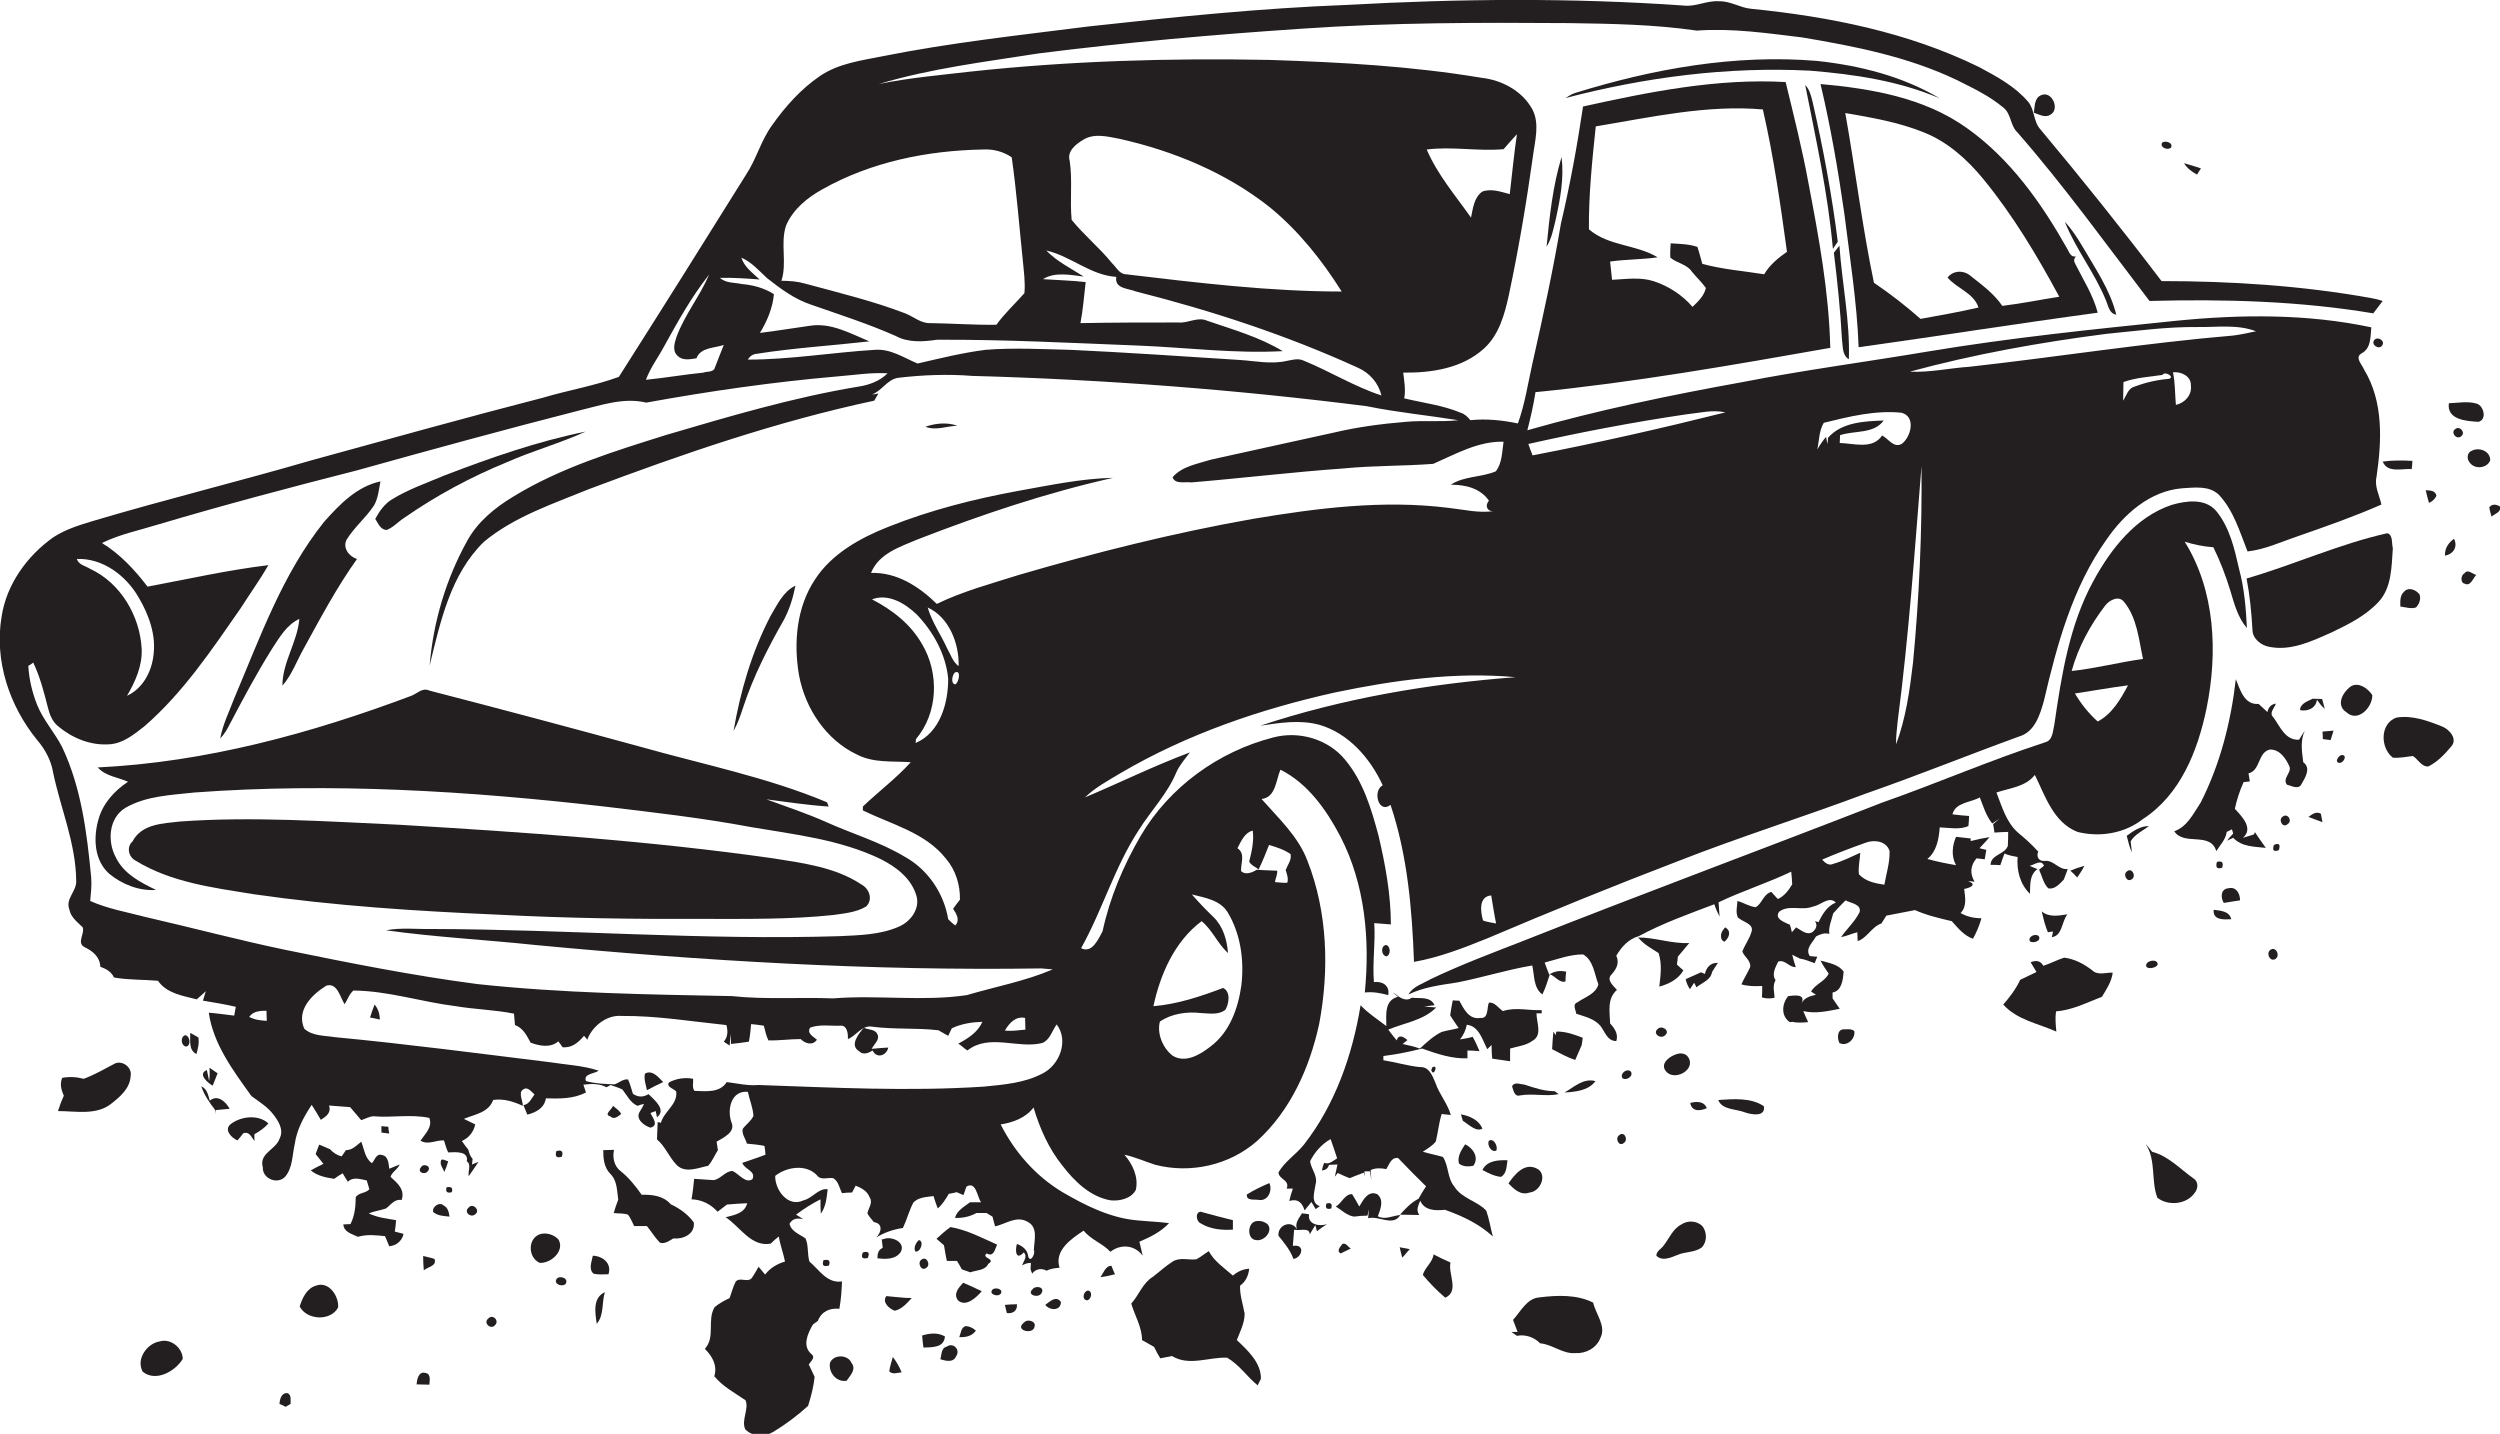 <?xml version="1.0" encoding="utf-8"?>
<!-- Generator: Adobe Illustrator 19.2.0, SVG Export Plug-In . SVG Version: 6.00 Build 0)  -->
<svg version="1.1" id="Layer_1" xmlns="http://www.w3.org/2000/svg" xmlns:xlink="http://www.w3.org/1999/xlink" x="0px" y="0px"
	 viewBox="0 0 767.5 440.2" enable-background="new 0 0 767.5 440.2" xml:space="preserve">
<g>
	<path fill="#231F20" d="M350.8,385.5c-0.3-1.4-0.7-2.9-1-4.3c3.3-1.4,6.6-3,9.1-5.7c-3.1-0.4-6.2-0.5-9.2-0.8
		c-8.5-0.6-16.3-4.5-23.5-8.7c-8.2-4.9-14.7-12.3-19-20.8c3.8-0.6,7.7-2,10.1-5.2c1.9,6.4,4.7,12.7,8.9,17.9
		c3.7,4.8,8.5,9.5,14.7,10.6c2.8,0.3,6.4-0.5,7.8-3.2c0.9-4-1-7.9-3.5-10.8c3.3,0.7,6.3,2.1,9.5,3.1c10.8,2.8,22.8,0.1,31.2-7.3
		c10.3-9.3,16.2-22.6,19.1-36c3.1-16.5,2.6-34.2-3.6-50c-2.8-7.5-8.9-13.1-14.1-19c4.4-0.5,4.4-5.8,5.8-9
		c8.4,4.2,14.1,12.3,18.4,20.5c7.6,14.7,9.1,31.7,7.5,47.9c2.5-0.3,4.9,0.2,7.2,0.8c0.5-3-1.8-4.3-4.4-4c-0.5-6,0.5-12,0.1-18.1
		c1.7,0.1,3.4,0.3,5.1,0.4c0-9.2-1.7-18.4-3.8-27.3c-2.2-8.2-4.7-16.6-10.2-23.2c-5.2-6.4-14.2-9-22.1-6.9
		c-16.8,4.3-31.9,15.2-40.7,30.2c-5.3,9.1-9.5,19-11.7,29.3c-1.3,2.4-3.2,6.9-6.6,5.2c6.6-11.8,10.3-25,17.8-36.4
		c3.7-5.9,8.7-11,11.4-17.5c1-2.3,2.7-4.2,4.2-6.2c-11,4.1-21.5,9.3-32.2,13.8c3.2-3.1,7.2-5.2,11-7.5
		c20.3-11.9,42.8-19.6,65.7-24.7c18.2-3.8,36.9-6.4,55.5-4.7c-26.6,2-53.1,6.5-78.4,14.9c6-0.9,12.1-1.9,18.1-0.3
		c9,2.6,15.7,10.3,19.5,18.6c-3.2,1.6-1.3,8.9,2.4,6c5.2,15.5,6.6,31.9,7.2,48.2c7.9-1.4,15.3-4.3,22.7-7.3
		c19.3-8.2,38.7-16.1,58.3-23.6c19.1-7.5,38.6-13.6,57.8-20.8c15.8-5.5,31.3-11.8,47-17.5c4.8-1.4,6.4-6.7,7.6-11
		c4-17.2,8.8-34.8,19.1-49.3c5.4-7.9,13.4-15.1,23.4-15.9c3.7-0.2,8.2-0.9,11.2,2c4.5,4.8,6.4,11.3,8.8,17.4
		c5.4-0.6,10.4-3,15.5-4.7c8.6-3,17.2-6,25.6-9.7c-0.6-2.8-2.2-5.6-1.5-8.5c1.6-11,2.2-23-3.8-32.9c-0.6-1.5-3-3.8-0.8-5
		c3-1.6,2.7-5.1,3-8c-19.7-4.2-40.1-4-60.1-2c-25.4,2.6-50.7,5.2-75.9,9.4c-19,3.2-38.1,5.7-57,9.4c-22.2,4-44.4,8.6-66.1,14.8
		c1-3.9,1.9-7.8,2.5-11.7c30.4-3,60.4-8.3,90.5-13.6c-0.4-17.1-3.5-33.9-6.7-50.6c-1.9-10.4-4.5-20.7-7-31c-21-1.2-41.8,3-62.2,7.5
		c-1.8,12.1-4,24.1-6.8,36c-2.4,14.3-5.5,28.5-8.7,42.7c-1.4,6.2-2.3,12.5-4.5,18.6c-4.8-1-9.7-1.5-14.6-1c-0.8-1-1.7-1.9-3-2.3
		c-5.5-2.3-11.5-3-17.3-4.4c0.5-2.6,0-5.3-0.3-7.9c8.7,0.1,18.1-1.3,24.8-7.4c4.6-4.2,6.3-10.4,7.6-16.3c3-14.1,5.4-28.3,7.4-42.6
		c0.6-4.8,2.2-10.1-0.2-14.6c-3.1-5.6-9.3-8.9-15.5-9.6c-21.5-3.6-43.4-4.8-65.2-5.5c-30.7-0.6-61.4,0.3-91.9,3.6
		c-9.4,1.1-18.8,1.9-28,3.8c16-4.8,32.6-6.8,49.1-9.4c26.9-3.4,53.9-5.8,81-7.6c27.3-1.9,54.6-1.9,81.9-1.7
		c13,0.2,26.1,0.4,39.1,2.3c10.8-0.8,21.7,0.8,32.4,2.1c16.1,2.7,32.4,5.9,47.3,13c5,2.5,10.1,4.9,14.4,8.5c2.5,1.9,2.1,5.6,4.4,7.7
		c14.4,16.5,27.2,34.3,40.5,51.7c23-0.6,46,0,68.7,3.8c1-1.3,1.9-2.5,2.9-3.8c-1.2-0.4-2.4-0.7-3.6-0.9c-21.2-3.8-42.8-5.2-64.3-5.2
		c-12-15.8-24.4-31.3-37.2-46.6c-2.2-2.4-1.7-6.1-3.8-8.5c-4-4.7-9.6-7.7-15-10.6c-21.8-10.7-46-15.5-70-17.9
		c-3.4-0.3-6.3-2.4-9.8-2.3c-3.8-0.3-7.3,1.8-11,1.3c-34.3-2.4-68.7-2.1-103-0.2c-26.6,1-53,3.7-79.4,6.6c-21.3,2.7-42.6,5-63.6,9.2
		c-6.5,1.3-13.4,2.2-19,6c-5.9,4-10.7,9.4-14.8,15.2c-3.4,4.7-4.8,10.4-8,15.2c-12.9,20.7-25.9,41.4-39,62
		c-7.6,2.8-15.6,4.1-23.3,6.4c-23.7,6.1-47.3,12.7-71,19.2c-22.3,6.5-44.8,12-67,18.6c-4.3,1.3-8.6,2.6-12.4,5.1
		c-8,5.7-14.3,14.4-15.8,24.3c-2.3,13.5,2.4,27.5,11,38c2.4,2.8,4.2,6.2,4.8,9.8c2.3,11.1,7,21.8,7.1,33.3c0.2,3.2-3.4,5.5-2.1,8.8
		c0.4,2.4,2.5,3.9,4.1,5.5c0.7,2-2,4.8,0.6,6.1c2.5,1.2,4.7,3,4.8,6c1.7,0.6,3.4,1.5,4.2,3.3c4.5,0.8,9,0.6,13.5,1
		c2.7,3.9,7.6,4.6,11.9,5.7c1-0.8,1.9-1.7,2.8-2.5c-0.3,0.9-0.6,1.9-0.9,2.9c3.4,0.6,6.8,1.1,10.1,1.9c-0.1,0.7-0.4,2-0.5,2.7
		c-2.6-0.3-5.2-0.7-7.8-0.9c1.4,9.7,7.5,17.8,13.1,25.6c2.3,1.7,4.8,3.2,6.6,5.5c1.6,2,3.4,4.8,2.1,7.4c-1.1,3.6-6.5,4.6-5.2,9
		c-0.2,3.5,4.6,5.4,6.9,2.8c2.3-2.8,2.1-6.6,2.9-10c0.6-4.4,2.8-8.4,5.2-12c1,1.5,1.9,3.1,2.8,4.6c1.6-1,3.3-2.2,2.5-4.4
		c2.2,0.2,4.3,0.3,6.5,0.5c1.1,1.3,2.2,2.6,3.4,4c1.2-0.4,2.4-1.1,3.7-1.2c5.7,0.5,11.5-0.7,17.2,0.5c1.1,2.8-1.3,4.9-2.7,7
		c2.3,1.4,4.7-0.2,7.2-0.1c0.4,1.2,0.7,2.5,1.3,3.7c2-0.1,6.4-0.5,5.7,2.7c1.5,1,0.3,3.1,0.6,4.6c1-1.4,2-2.9,3-4.4l-2,0.8l0.2-1.7
		c-0.7-0.8-1.1-1.8-1.3-2.8c-0.7-0.9-1.4-1.8-2-2.7c2.2-1,3.6-2.8,4.1-5.1c-0.9-0.4-2.6-1.3-3.5-1.7c3.4-1.4,7.6-1.9,9-5.8
		c3.2-0.5,6.3,0.5,9.1,1.8c0.1-1.4-1.5-4.1,0.1-5c1.4-1.1,2.6,0.8,3.5,1.5c-0.9,1.2-1.6,3-3.4,3.3c0.3,0.7,0.9,2.2,1.2,2.9
		c2.7-0.7,5.2-2,5.7-5c4.2,0.1,8.4,0.2,12.3-1.8c-0.2-0.6-0.6-1.8-0.8-2.4c2.4-0.3,4.9-0.4,7.1,0.8c0.3-0.2,0.9-0.5,1.3-0.7
		c1.2,0.5,2.5,0.8,3.6,1.4c1.4,1.8,2.4,4,4.6,5c0.5-0.2,1.5-0.5,2-0.6c-0.3,0.8-0.8,1.6-1.3,2.4c-1.4,2.2,1.3,4.3,3.3,4.9
		c2.7-0.7,0.6-3.1,0-4.5l1.6-0.6l0.4,1.9c3-2.3-0.8-5.3-2.6-7.1c-1.6,1-3.2,1-4.8-0.1c-0.5-1.5-0.8-3-1.5-4.4
		c-1.5-0.2-2.7,1-4.1,1.5c-2.9-0.1-5.9-0.2-8.8-1c-0.9-2.3,2.6-2.2,3.9-3.2c-4.8-1.6-10-1.8-15-2.6c-22-2.7-44-5.6-66.1-7.7
		c-3.1-0.5-6.8-0.3-9.3-2.6c-2.5-5.7,2.4-10.5,6.8-13.2c3.4-1,4.2,3.6,5.6,5.7c0.9-1.4,1.4-3.1,2.7-4.2c10.7,0.1,20.9,3.5,31.4,4.8
		c5.9,1,12,1.1,17.9,2.3c0.1,1.2,0.2,2.3,0.3,3.5c2.5,0.9,3.6,3.2,4.8,5.4c2.7,1,6.1,1.7,8.5-0.4c0.3,0.4,1,1.3,1.3,1.8
		c2.9,0.3,4.9-1.5,6.6-3.5c0.3,0.3,0.8,0.9,1,1.2c1.4-4,5.9-7.7,10.5-7.3c10.8-0.1,21.5,1.7,32.2,2.8c0.5,1.8,0.5,3.6-0.8,5.1
		c0.5,0.3,1.4,0.9,1.8,1.2c0.1-1.2,0.2-2.4,0.4-3.6c0,0.8,0,2.3,0,3.1c1.8-0.2,3.7-0.4,5.5-0.7c0.4-1.8,0.5-3.6,0.7-5.4
		c1.3,0.1,2.6,0.3,3.9,0.5c0.4,1.5,0.7,3.1,1.4,4.5c3.3,0.1,6.6-0.4,9.9-0.4c1.4,1.4,3.7,2.1,5,0.2c-1-0.9-3.2-1.9-2.1-3.7
		c2.9-1.1,6.1-0.5,9.2-0.6c2.2-0.3,2.5,2.5,2.4,4.1c2.6-1,4.3-4.4,7.5-3.8c6.8,0.9,13.6,0.3,20.3,1.1c1,0.6,2,1.1,3,1.7
		c0.3-0.6,0.8-1.7,1.1-2.3c2.9-1.4,6.2-1.9,9.4-2c-1.4,3.2-4.4,5.1-7.4,6.7c1,0.6,1.8,1.5,2.8,2.1c6.7-5.3,15.5-0.4,23-2.3
		c2.4-1,3-3.8,4.4-5.7c3.8,5,0.9,12.5-4.4,15.1c-5.5,2.9-11.9,3.4-18,4c-23,1.5-46.1,0.3-69.1-0.5c-3.3,0.3-6.5-0.5-9.8-0.9
		c-2.1,3.4-6.5,2.8-9.9,2.7c-0.8-1.1-0.3-2.5-0.4-3.7c-2.5-0.5-5.2-0.1-7.4,1.1c-1,1.4,1.5,1.9,2.2,2.8c0.5,4-3.7,6-4.7,9.6
		c-0.3-0.1-0.8-0.2-1-0.2c-0.1,1.8-0.1,3.5-0.2,5.3c2.6,2.2,3.7,5.5,6.1,7.9c2.6,2.6,6.6,0.8,9.6,0.2c1.3-1.4,2-3.3,3-4.8
		c-0.1-0.7-0.3-2-0.4-2.6c2.2-1.3,6-3,4.5-6.1c-1.3-3.9,0-9.7,5.1-9.2c0.5,2.5,1.6,4.9,1.7,7.4c-0.7,1.6-2.3,2.6-3.3,4
		c-0.3,1.6,0.9,3,1.3,4.5c1.8,0.2,3.6,0.3,5.4,0.7c0.1,0.7,0.3,2,0.3,2.7c-2.3,0.9-4.8,1.7-7.1,2.5c0.6,2,4.3,2.5,3.1,5
		c-2.1,1.5-4.2-1.7-6.1-2.5c-2.3,0-3.7,2.6-5.9,2.8c-2-0.1-3.9-0.3-5.9-0.4c-0.2,2.1-0.4,4.2-0.8,6.3c3.2,0.1,5.9,1.5,8,3.8
		c1-0.7,1.9-1.5,2.9-2.2c2-0.2,4.1-0.3,6.2-0.4c-0.8,3.1-3.9,3.6-6.6,4.3c4.4,2.9,7.8,9.2,13.8,8.1c0.8-0.8,1.6-1.5,2.5-2.2
		c0.4,2.6,1.4,5.1,1.9,7.7c-2.4,0.7-4.6,2-6.1,4c-0.5-0.6-1.5-1.8-2-2.4c-0.7,1.2-1.4,2.5-2.2,3.6c-1.4,1.3-3.8-0.6-4.9,1.1
		c-0.8,1.6-1.2,3.3-1.8,4.9c-1.6,0.8-3.2,1.6-4.6,2.8c-2.4,3.9,0.3,9.2-3,12.8c2.3,2.3,3.9,5.1,2.9,8.4c2.6,3.2,6.3,5.1,9.6,7.4
		c1.1,2.8-1.4,6.1-0.1,8.9c2.2,2.3,5.9,2.4,8.6,0.8c3.8-2.3,7.4-5,10.7-8c0.9-2.9,1.7-5.9,2-8.9c-0.6-1.3-1.2-2.6-1.8-3.8
		c0.6-1,2.2-2.1,0.8-3.2c-2.9-2.5-1.1-6.4,0.5-9.1c0.4-0.3,1.1-0.8,1.5-1.1c1.1-2.9,3.7-4,6.6-3.7c0.5-2.8,0.7-5.6,0.8-8.4
		c-4.6,0.7-7-3.6-10-6.1c-0.7-2.3-0.2-4.9-1.2-7.1c-1.8-1.3-4.4-2.1-4.9-4.5c0.9-1.7,2.5-1.8,4.2-1.4c-0.5-0.3-1.6-1.1-2.2-1.4
		c2.4-1.8,4.9-3.4,7.5-4.7c0,1.1,0,3.3,0.1,4.4c1.6-2.2,1.8-4.9,2.1-7.5c-2.8-0.4-4.7,2.8-7.4,3.4c-4.7,2.3-8.8-3.1-8.7-7.5
		c3.5-2.8,9.5-3.7,12.8-0.2c1.2,1.7,3.3,0.6,5,0.9c1.6,0.9,1.9,3,2.7,4.6c1-0.1,2-0.2,3.1-0.2c0.3-0.5,0.8-1.6,1.1-2.1
		c1.8,0.7,3.6,1.7,4.3,3.6c1.1,1.6-0.4,3.3-0.7,4.9c0.5,1,1.3,1.8,2,2.7c2.9,0.4,2.3,3.2,0.7,4.7c2.5-1.5,5.3-2.5,8.2-2.9
		c1.2-2.5,1.9-5.3,3.2-7.8c1.6-1.7,4.1-1.7,6.2-2c0.4,1.3,0.8,2.5,1.3,3.8c1.4-1.2,2.4-2.8,3.4-4.5c0.6-0.1,1.8-0.3,2.4-0.5
		c0.5,0.2,1.6,0.7,2.1,0.9c0.2-0.6,0.7-1.9,0.9-2.6c3-1.8,3.3,3.2,4.5,4.8c-0.8,0-2.5,0-3.4,0c-1.8,1.4-4,2.5-4.6,4.8
		c2.3,0.1,4.6-0.4,6.6-1.5c0.8,0,2.3,0,3.1,0c0.4,0.3,1.3,0.8,1.8,1.1c0.2,0.8,0.6,2.3,0.8,3c3.3-0.7,6.5-3.4,10-1.4
		c3.3,1.7,2,5.8,1.9,8.7c0.6,0.8-1,4.1-1.7,2c-0.2-2-1.7-3.3-3.5-3.9c-0.6,2.1-0.3,5.2,2.1,2.6c1.3,1.2-0.1,2.7-0.5,4
		c0.8-0.5,1.7-0.8,2.7-0.8c0,0.5-0.1,1.4-0.1,1.9c0.1,0.5,0.3,0.9,0.5,1.4c1-1.4,2.8-1.8,4.4-0.9c1.2-0.6,2.6-0.8,4-0.9
		c-1.7-5.3,3.6-8.9,7.4-11.4c2.2,2.8,5.8,3.9,8.2,6.5C344.1,381.8,348.4,382.2,350.8,385.5z M384.6,255c0.4,3.2-0.3,6.4-1.1,9.5
		c0.6,1.2,1.9,1.6,2.9,2.4c1.2-2.4,2.2-5,3.2-7.5c2.3,0.7,4.6,1.4,6.6,2.8c0.4,1.8-0.9,3.3-1.5,4.9c0.4,1.3,0.9,2.6,0.5,3.9
		c-1.3,0.1-2.5-0.1-3.8-0.2c0.2-1.2,0.8-2.3,0.7-3.5c-2.1-0.1-4.1-0.1-6.2-0.3c-1.4,0.8-3.5,1.8-4.9,0.4c-0.1-2.5,1.4-5.3-1.1-7
		C381,258.3,382.1,255.6,384.6,255z M368.9,282.8c3.3,2.7,4.9,6.9,8.1,9.8c-0.3-4-1.5-8.2-4.5-11.1c-2.3-2.2-4.5-4.5-6.6-6.9
		c4,1,8.7,1.7,11,5.5c4,6.6,5.1,14.8,4.2,22.4c-1,7.1-3.6,14.4-9.5,18.8c-3.2,2.5-7.7,5.2-11.6,2.8c-3-2.3-4.9-6.8-3.9-10.5
		c3.6-2.4,8.2-3.1,12.5-2.6c2.5,0.1,5.5,0.7,7.6-1c1.1-1.9,1.7-5.5-0.7-6.7c-6.9,2.6-14,5-21.4,5.6
		C356.2,299.1,360.6,289,368.9,282.8z M455.3,282.6c-0.8-2.7-1.4-7.4,2.5-7.7c0.5,2.9,0.9,5.7,1.5,8.6
		C457.9,283.2,456.6,283.1,455.3,282.6z M587.3,203.4c-1,8.5-2.2,17.1-5.2,25.1c-0.1-2.4,0.3-4.8,0.5-7.2c3.4-26,5.2-52.1,7.3-78.2
		C590.1,163.3,589.2,183.4,587.3,203.4z M665.9,116.3c-3.6,0.3-7.2,1.1-10.6,2.4c-2,0.5-2.5,2.8-3.5,4.3c0-1.9,0.1-3.8,0.1-5.7
		c3.8-1.4,8-1.6,12-2.2C664.5,113.8,667.8,115.7,665.9,116.3z M668,124.3c-0.3-3.3-0.2-6.7-0.9-10c2.5-0.3,5.6,1.2,5.5,4
		C673,121.2,670.8,123.7,668,124.3z M646.6,102.5c9.3-0.9,18.6-2.2,28-2.1c6,0.1,12.2-0.9,18,1.3c-2.3,0.5-4.6,1-6.9,1.3
		c-27.2,2.3-54.1,6.6-81.1,9.6c-6.1,0.4-12.1,1.8-18.3,1.5C606.2,108.7,626.4,105.1,646.6,102.5z M559.9,129.8
		c7.7-1.9,15.8-3.9,23.8-3.1c4.6,1.1,3,7.5,0.1,9.6c-2.5,1.3-4-1.6-6-2.6c-2.9,4.4-8.7,2.4-13,2.3c0-0.6,0.1-1.8,0.1-2.4
		c4.5-1.5,10.3-0.3,13.4-4.5c-5.9,0.2-12.9,0.5-17.1,5.3c0,0.5-0.1,1.4-0.2,1.9c-0.1-0.5-0.3-1.6-0.4-2.2c-1,1.2-1.9,2.5-2.7,3.9
		C558.5,135.4,558.4,132.3,559.9,129.8z M517.7,127.2c4-0.4,8-1.5,12-0.6c-19.6,4.9-39.4,9.4-59.2,13.2c-0.5-1.2-0.9-2.4-1.3-3.5
		C485.2,132.7,501.4,129.6,517.7,127.2z M489.9,38.8c16.9-2.8,34.1-6.7,51.3-5.2c3.3,14.4,5.4,29.1,7.4,43.7c-2.7,1.9-5.3,4-7,6.9
		c-6.3-1-12.8-1.5-19-3.2c-0.5-1.7-0.9-3.5-1.5-5.2c-2.6-0.9-5.4-0.9-8.2-1.1c-0.1,1.4-0.2,2.9-0.1,4.4c2,1.7,5.1,2,6.6,4.3
		c1.4,1.7,3,3.2,4.3,5c-0.5,2.4-2.4,4.2-4.1,5.8c-3.2-3.7-7.4-6.4-12-7.9c-4.1-1.3-8.5-0.6-12.7-0.4c-0.2-1.9-0.4-3.7-0.6-5.6
		c4.8-0.7,9.7-0.6,14.6-1.3c-6.6-4-15.1-3.4-21.1-8.6C487.7,59.8,488.8,49.3,489.9,38.8z M461.6,45.8c1.3-1.5,2.7-3.1,4.1-4.6
		c-0.9,6.1-1.5,12.3-2.2,18.4c-2.7-0.7-5.6-1.8-8.4-0.8c-2.6,1.8-2.9,5.2-3.5,8c-4.8-6.8-10.3-13.2-13.6-20.9
		C445.8,44.9,453.7,46.5,461.6,45.8z M332.4,43c3.4-2.2,7.5-1.1,11.2-0.4c16.6,3.7,32.8,10.4,46.2,21c8.8,7.2,16,16.2,22.1,25.9
		c-22.2,0-44.3-2.7-66.3-5.3c-2-0.1-2.9-2.2-4.2-3.4c-3.8-4.7-8.6-8.6-12.4-13.3c-0.6-6,0.3-12.1-0.6-18.1
		C327.5,46.4,330.3,44.3,332.4,43z M241.3,69.3c2.1-5,6.5-8.6,11.2-11.2c14.9-8.4,32.2-11.9,49.2-12.2c3.1-0.2,6.3,0.6,8.9,2.4
		c1.5,10.5,2.3,21.1,3.4,31.6c0.3,3.3,0.8,6.7,0.5,10.1c-2.9,3.3-6.1,6.2-8.6,9.7c-6.7,0.1-13.4-0.4-20.1-0.5c-3,0.2-5.3-2-7.9-3
		c-9.9-3.8-20.3-6.3-30.6-9.1c-2.4-0.7-4.9-0.9-7.4-0.9C241.7,80.6,239.5,74.8,241.3,69.3z M233.2,85.8c-2.1-2-4.7-3.8-5.6-6.7
		c3.2,1.4,5.4,4,7.9,6.3c4.2,3.3,8.5,6.5,13.7,8.2c8.6,3,17.3,5.8,25.7,9.5c4,2.2,8.5,1.8,12.8,1.2c20.7-0.1,41.3,1,62,1.8
		c14.7,0.6,29.4,2.5,44.1,1.7c-7.1-4.3-15.2-6.6-23.1-9.3c-3-1.4-5.9,0.8-9,0.5c-10,0-20,0-30,0.2c0.8-4.2,1.1-8.4,1.6-12.6
		c-4.3-0.5-8.7-0.6-13.1-0.9c3.6-2.3,8.4-1.3,12.5-0.8c-3.9-2.5-8.2-4.6-11.5-8c7.5,1.7,13.6,7.6,21.5,8.1c-0.6,3.7,3.7,3.5,6.1,4.5
		c23.3,5.9,46.2,13.4,68.1,23.4c3.6,1.6,6.3,4.7,7.2,8.5c-8.3-2.7-15.8-7.4-23.9-10.7c-1.7-0.8-3.5-0.2-5.2,0.1
		c-4.8,1.1-9.7,0-14.5-0.3c-17.3-1.1-34.6-2.3-51.8-3.1c-8.7-0.2-17.5-0.7-26.2,0c-7,0.9-13.9,2.6-20.8,4.2
		c-4.3-1.8-8.3-4.6-13.2-4.2c-13,0.8-25.9,3-38.9,3c0.6-1.1,1.6-1.7,2.8-1.8c11.4-1.8,23-2.5,34.5-3.8c-5.8-2.4-11.7-5.8-18.2-4.8
		c-5.1,0.7-10.3,1.6-15.4,2.2c2.2-3.6,3.9-7.6,4.3-11.9c-3-1.9-6.4-2.8-9.8-3.1c-2.3-0.5-4.9-0.2-6.8-1.9
		C225.1,85.2,229.1,85.5,233.2,85.8z M203.9,106.3c4.2-7.6,8.4-15.2,13.8-22c-2.8,6.6-7.5,12.3-10,19.1c-0.6,1.8-1.4,4.3,0.3,5.8
		c1.5,1.6,3.8,1.1,5.8,0.8c1.3-3.4,5.5-3.1,8.4-4.1c-1,2.4-1.9,4.9-2.9,7.4c-0.8,1-2.3,0.7-3.4,1.1c-5.9,0.6-11.7,1.6-17.6,2.2
		C199.7,112.8,202.1,109.7,203.9,106.3z M42.5,183.3c3.2,5.4,5.5,11.7,4.6,18c-0.6,5-3.3,10.1-8.1,12.3c2.5-4.3,4.7-9.1,4.5-14.3
		c-0.5-10.2-6.5-20.4-15.9-24.7c-1.4-0.9-3.5-1.2-4-3C31.5,171.3,38.6,176.6,42.5,183.3z M76.5,312.2c1.2-1.8,3.4-1.9,5.3-1.9
		c0,1,0.1,2.1,0.1,3.1C80.1,313.3,78.2,313.1,76.5,312.2z M308.5,316.4c1.3-2.3,3.3-4.5,6.2-3.9c0,1.2,0.1,2.4,0.1,3.6
		C312.7,316.3,310.6,316.6,308.5,316.4z M312.8,176.5c-8.5,2.7-17.2,5-25.2,8.9c-5.4-5.3-12.3-9.8-20.2-9.5c2.4-6,8.9-8,14.3-10.3
		c19.6-7.6,39.5-14.3,60-18.9c-9.8,0.2-19.5,2.3-29.1,4c-13.6,2.5-27,5.9-39.8,11c-8.6,3.4-17.4,8.2-22.6,16.2
		c-5.7,8.6-6.6,19.5-4.9,29.4c1.9,10.2,8.3,19.9,17.9,24.4c5.1,2.6,10.9,1.9,16.4,2.3c-4.5,5-9.9,9-14.7,13.6c0,0.3,0,0.9,0,1.2
		c8.8,4.3,19.2,6.8,25.5,14.8c3,3.5,4.4,8.1,4.3,12.6c-0.7,0.9-1.4,1.8-2.1,2.8c1,1.5,2.2,3.4,0.7,5.1c-0.8-0.5-1.5-1.2-2.2-1.9
		c-1.3-7.9-6.2-15.2-13.2-19.1c-7.6-4.6-16.2-7.1-24.2-10.7c-6-2.7-12.2-4.7-18.4-7c6.3,0.8,12.7,1.8,19.1,2.2
		c-0.1-0.3-0.4-1-0.5-1.3c-18.4-7.7-38-11.6-57.1-17c-21.6-5.9-43.3-11.7-65-17.3c-2.1-1-3.7,0.9-5.5,1.6
		c-30.9,11.6-63.2,20.4-96.3,22c2.4,2.7,6.2,3,9.3,4.4c-4.1,2.7-7.6,6.5-9,11.3c-1.7,5.7-1.5,12.8,3.3,17c3.9,3.2,9.2,5.3,14.3,4.9
		c-4.8-2.3-10-5-12.4-10.1c-2.6-4.9-2.1-12,3-15.1c6.4-3.7,14-3.9,21.1-4.7c42-3.1,84.1-0.5,125.9,4.3c15.1,1.8,30.1,3.5,45,6.3
		c13.5,2.3,27.3,3.8,39.8,9.8c4.8,2.4,9.6,6,11.1,11.5c1,3.9-1.9,7.8-5.5,9.3c-5.7,2.5-12.1,2.6-18.2,2.9
		c-41.7,1.3-83.3-2.1-125-2.2c-4.7,0.1-9.5-0.5-14.2,0.4c15.1,2.1,30.5,2.9,45.7,4.5c51.7,4.9,103.6,8,155.5,7.2
		c0.9,0.1,2.6,0.2,3.5,0.3c-8.4,3.6-17.6,5.3-26.4,7.9c-13.5,2-27.3-0.1-41,1c-10.4-0.4-20.8,0.4-31.1-0.7
		c-26.1-0.5-52.2-0.9-78.2-3.7c-19.8-2.6-39.4-6.5-58.9-10.5c-14.4-3-28.6-6.8-43-10.1c-5.7-1.5-11.5-2.5-16.9-4.9
		c0.2-2.4,0.5-4.8,0.3-7.2c-1.3-13.6-3-27.5-8.9-40c-2.3-4.5-5.8-8.3-7.7-13c-1.5-3.8-2.5-7.9-2.7-12c0.4-0.2,1.2-0.7,1.5-1
		c2.1,4.4,3.3,9.1,4.5,13.8c0.5,2.1,1.4,4.4,3.2,5.8c4.3,3.6,9.9,5.9,15.6,5.5c4.2-0.2,7.6-3,10.8-5.5
		c11.9-10.3,20.7-23.5,29.6-36.3c2.8-4.4,5.9-8.7,8.5-13.2c-12.5,1.5-24.8,4.3-37.1,6.6c-3.9-5.1-8.4-10-14-13.4
		c5.5-2.7,11.5-3.9,17.3-5.7c20.2-6,40.6-11.4,61-16.6c22.6-6.3,45.2-12.5,67.9-18.3c6.8-1.6,13.8-4.2,20.9-2.5
		c19.3-3.5,38.7-6.3,58.2-8c5.3-0.4,10.5-1.3,15.9-1c-2.4,2.4-5.7,3.6-9,4.1c-20,3.3-39.5,9.1-58.9,14.8
		c-16.2,5.1-32.6,10.1-47.1,19c-5.6,3.4-10.9,7.7-14.1,13.6c-6.5,11.7-10.4,24.9-11.5,38.2c3.3-13.4,6.4-28,16.7-38
		c9.3-7.7,21.1-11.6,32.1-16.1c28.7-10.8,57.7-20.8,87.7-27.2c0.3-0.6,1-1.7,1.3-2.2c-0.5,0.1-1.5,0.3-2,0.3c3-1.1,4.6-4.5,7.9-5.1
		c7.6-0.9,15.3-1.2,22.9-0.6c40.5,1.1,80.9,4.2,121.1,9.3c9.3,1.9,18.7,2.8,28.1,4.3c-5.4,0.6-10.8,0-16.1,0.5
		c-7.4,0.6-14.9,1.6-22.1,3.3c-12.6,2.8-25.2,5.5-37.7,8.3c-4.1,1.3-8.9,2-11.8,5.4c0.7,2.3,3.9,1.3,5.7,1.6
		c15.7-1.3,31.3-3.2,46.9-4.3c9.1-0.9,18.3-0.7,27.4-1.4c6.9-3,13.8-7,21.6-6.8c-0.5,3.1-0.4,6.6-2.4,9.1c-4.5,1.9-9.7,1.4-13.8,4.1
		c4.4,0,9,1,11.7,4.9c-1.3,1.5-0.6,3.4,1.5,3.2c-4.7,0.7-9.3-0.5-14-1c-20.1-2.5-40.3,0.1-60,3.4
		C360.3,163.6,336.4,169.6,312.8,176.5z M283.1,197.8c-3.5-6.2-9.2-10.6-15.4-13.8c5-1.9,10.1,1.2,13.7,4.6c5.1,5.3,9,12.3,9.7,19.8
		c0,7.5-2.5,16.5-10,19.7c0-0.3,0.1-0.9,0.1-1.2C288,218.9,288.4,206.7,283.1,197.8z M290.8,199.1c-1.9-4.2-4.7-8.1-6-12.6
		c6.6,3,9.7,11.1,9.5,18C292.5,203.2,291.9,201,290.8,199.1z M293.1,206.5c2.1-1.1,1.3,3,0.2,3.6C291.8,210,292.3,207.3,293.1,206.5
		z"/>
	<path fill="#231F20" d="M557.8,18.7c-25.1-2.1-50.2,2.4-74.1,9.8c-1.1,0.3-2.1,1-3.1,1.6c24.5-6.4,49.8-9.7,75.1-8.4
		c13.5,1.1,27.2,3.1,39.8,8.5C584.1,23.4,570.9,20.1,557.8,18.7z"/>
	<path fill="#231F20" d="M564.2,74.2c-1.8-14.4-4.5-28.7-7.7-42.8c-0.5-1.9-0.9-3.9-2.3-5.3c3.3,16.7,7,33.4,8.5,50.3
		C563.2,75.7,563.7,74.9,564.2,74.2z"/>
	<path fill="#231F20" d="M644,96c-1.4-5.4-4.5-10.2-7-15.2c-0.4-0.7-0.3-1.4,0.3-2.1c-1.6,0.4-2.1-1.4-2.7-2.4
		c-7.9-14-17.5-27.6-30.8-37c-13-9.3-29.3-12.1-44.9-13.5c3.1,13.1,5.4,26.4,7.3,39.7c1.7,13.7,3.9,27.4,4.4,41.1
		C595,103.2,619.5,99.3,644,96z M590.5,40.6c7.4,2.9,13.5,8.4,18.4,14.4c9.1,11.1,16.5,23.5,23.3,36.1c-5.8,0.9-11.6,2.1-17.5,2.8
		c-2.5-3.7-6.2-6.4-9.6-9.1c-2.1-1.9-5.4-1.9-7.2,0.4c2.9,3.4,8,4.7,9.5,9.2c-5.9,1.4-11.9,2.4-17.8,3.5c-4.5-4-9.3-7.7-14.3-11.1
		c-3.6-17.2-5.7-34.7-8.8-52.1C574.6,36.1,582.8,37.5,590.5,40.6z"/>
	<path fill="#231F20" d="M629.5,35.2c3-1.7,0.4-7.4-2.8-6c-2.2,0.8-2,3.5-2.3,5.4C626,35.1,627.8,36.3,629.5,35.2z"/>
	<path fill="#231F20" d="M477.6,67.4c1.4-6.3,2.6-12.7,1.8-19.2c-2.7,8.9-3.7,18.3-4.6,27.5C476.4,73.2,476.9,70.2,477.6,67.4z"/>
	<path fill="#231F20" d="M649.7,96.6c-1.9-7.6-6.4-14.1-10.3-20.8c-1.6-2.7-3.3-5.4-5.5-7.7c3.4,8.5,9.3,15.8,12.7,24.3
		C647.3,94.1,647.6,96.3,649.7,96.6z"/>
	<path fill="#231F20" d="M567.6,110.3c0.4-11.7-2.1-23.3-2.9-34.9c-0.6,0.7-1.1,1.5-1.7,2.2c1.1,8.9,2,17.8,2.5,26.8
		C565.8,106.4,565.5,109,567.6,110.3z"/>
	<path fill="#231F20" d="M728.9,104.4c-1.1,1.4,1.4,3.1,2.4,1.7C732.4,104.7,730,103.1,728.9,104.4z"/>
	<path fill="#231F20" d="M760.9,129.5c2.7-0.7,1.6-5-0.6-5.6c-2.7-0.8-5.7-0.2-8.5-0.1C751.1,128.9,757.3,129.3,760.9,129.5z"/>
	<path fill="#231F20" d="M284.1,131c3.1,1.3,6.6-0.2,9.8-0.3C290.8,129.6,287.3,129.9,284.1,131z"/>
	<path fill="#231F20" d="M179.8,132.5c-14.8,3-29.1,8-43.2,13.4c-5.4,2.3-11,4.2-16.1,7.3c-2.4,1.4-4,3.7-5.3,6.1
		c0.9,1.3,1.5,3.3,3.5,3.4c2.1-0.8,3.6-2.6,5.5-3.8c9.8-6.8,20.4-12.5,31.4-17C163.5,138.4,171.9,136.1,179.8,132.5z"/>
	<path fill="#231F20" d="M758.8,138.4c-1.4,0.5-1.6,2.5-0.6,3.6c1.5,2.2,5.4,1.8,6.3-0.7C764.5,138.4,761,137.2,758.8,138.4z"/>
	<path fill="#231F20" d="M740.4,144c0.1-0.6,0.2-1.9,0.2-2.5c-3-0.2-6.1-0.2-9.1,0.2C732.9,145.3,737.4,143.8,740.4,144z"/>
	<path fill="#231F20" d="M114.8,155.2c1.3-2.2,1.5-4.9,2-7.4c-7.2,1.5-12.6,7.1-17.3,12.4c-12.8,16-19.7,35.6-27.6,54.2
		c-1.5,4-3.5,8-4.3,12.3c1.3-1.3,2.2-2.9,3-4.5c4.1-7.8,8.2-15.5,12.9-23c2.3-3.5,4.5-7.4,8.4-9.2c-0.6,7.1-5.2,13.3-5.2,20.5
		c2.9-3.3,4.4-7.6,6.6-11.5c5.1-9.3,10.1-18.7,16.3-27.4c-2.4-0.7-4.5-3.4-3.2-5.9C108.7,161.9,112.3,159,114.8,155.2z"/>
	<path fill="#231F20" d="M748,152.2c-0.4-1.7-2-1.6-3.3-1.7c0.3,1.3,0.6,2.6,1,3.9C746.8,153.9,747.5,153.2,748,152.2z"/>
	<path fill="#231F20" d="M619.4,263.1c-0.3,4.1,0.7,8.3,3.8,11.3c0.1-2.7-0.2-5.8,2.3-7.6c-0.6-0.2-1.8-0.7-2.4-1
		c1.3-0.2,3.6-2.2,4.4,0l-1.5,1.2c0.9,1.9,1.3,4.2,2.8,5.7c1.9,0.5,3.6-1.4,4.8-2.7c0.3-0.8,0.9-2.4,1.2-3.2c-2.8,0.3-4.3-2.8-7-2.5
		c-1.9,0.2-2.8-1.3-2-3l-0.1,0.1c-1.9-2.1-4-4-6.2-5.8c-3.6-3.2-4.9-8-6.6-12.3c4.1-1.4,8.9-1.7,11.8-5.4
		c3.2,6.5,5.7,14.6,13.1,17.5c6.8,1.7,14.4,0.5,20-3.9c11.6-7.5,16.9-21,19.6-34c3.5-17.1,2.7-36.1-6.7-51.2
		c2.9,0.9,5.8,1.5,8.8,1.7c2.1,4.3,3.8,8.7,5.2,13.3c1.2,4,2.3,8.3,5.1,11.5c-0.3-6.1-0.8-12.2-2.4-18.1c-1.4-6.2-2.9-12.8-7-17.8
		c-3.4-4-9.2-3.2-13.7-1.9c-11,3.7-18.6,13.4-24,23.3c-7.4,13.5-9.8,28.9-12,44c-0.5,2-0.4,5-2.9,5.6c-16.9,5.5-33.2,12.6-50,18.5
		c-36.7,14.3-73.7,28-110.3,42.5c-9.5,3.7-19.1,7.3-28.3,11.7c-2.4,1.4-5.4,2.2-6.8,4.7c4.7-2.3,9.9-2.9,15-3.7
		c7.7-1.5,15.2-3.9,23-5.2c0.7,3,0.3,6.8,3.1,8.9c1-2,1.6-4.1,2.3-6.2c1.6,0.5,3,2.8,4.8,2.2c0-0.7,0.1-2.2,0.2-3
		c-1.8-0.4-3.6-0.2-5.2,0.9c-0.5-1.2-0.9-2.4-1.4-3.7c3.9-1,7.7-2.5,11.8-2.5c3.2,1.8,3.5,6.1,4.7,9.2c-0.8,3-4.2,3.9-6.4,5.5
		c-1.7,0.6-0.5,2.4-0.4,3.5c2.6,0.9,5.5,1.5,7.4,3.7c1.4,1.8,2.1,4.7,4.9,4.7c0.7-2.1-0.5-3.9-1.9-5.4c-0.1-3.6-1-7.6,2.1-10.3
		c-1.1-1.3-3.4-3.1-1.6-4.8c1.5-1.7,2.4-3.5,1.4-5.7c1.6-2.7,3.7-5.1,6.9-6c7.4-4,15.3-6.8,23.2-9.8c0.4,1.3,1,2.6,1.6,3.8
		c-0.1-1.1-0.2-3.3-0.3-4.4c7.3-3.5,15-5.9,22.3-9.4c0.1,1,0.3,3,0.3,3.9c-1.1,1.8-2.4,3.6-4.4,4.5c-0.5-0.5-1.5-1.6-2-2.2
		c-2.5,0.7-2.8,3.6-4.8,4.7c-2-0.2-3.7-1.4-5.6-1.9c-0.1,1.7-0.6,3.4,0.1,5c1.4,1.5,5.1,1.9,4.2,4.5c-0.6,2.1-2,3.9-2.8,6
		c0.6,1.7,2.7,2.8,2.4,4.8c-0.8,1.8-1.9,3.5-2.7,5.3c2.1,0.6,4.2,0.6,6.4,0.5c0,0.9,0,2.6-0.1,3.5c1.3,0.4,2.6,0.4,3.9,0.1
		c-0.1-1.8-0.7-3.7,0.3-5.4c-1.3-1.8,0-4,0.8-5.7c2.2-0.7,3.3,1.8,5.4,1.7c-0.4-1.3-0.8-2.5-1.1-3.8c0.8,0.4,1.6,0.8,2.4,1.2
		c1.6,0.2,3,0.9,4.5,1.4c0.2-0.5,0.6-1.5,0.8-2c-0.6,0-1.7-0.1-2.3-0.2c-1.5-2.3,0.9-4.1,1.9-6c1.3-0.7,2.6-1.2,4.1-0.8
		c-0.3-2.2,0.7-4.2,1.2-6.3c1.2-1.4,2.5-2.7,3.8-4c1.5,0.9,4.9,1.1,4.3,3.6c-1.4,2.9-3.9,5.1-5.7,7.7c1.7-0.3,3.3-1.1,5-1.5
		c0,0.7,0.1,2,0.1,2.7c2.8-0.8,4.3-4.4,7.3-5.4c0.5-0.8,1-1.6,1.5-2.4c2.9-0.6,5.9-1.1,8.8-1.7c3.6,1.6,7.5,2.5,11.3,3.4
		c1.9,2.1,3.7,4.4,6.5,5.4c1.1-2,2-4.1,2.6-6.3c-2.3,0-4.5-0.5-6.4-1.6c2-2,1.4-4.9,1.1-7.4c1.7-0.3,4.2-1.3,1.2-2.4
		c0.5,0,1.5,0.1,2,0.2c-1.5-2.5-1.3-5,0.6-7.2c0.6,0.1,1.9,0.2,2.5,0.3c0.1-0.7,0.4-2.1,0.5-2.9c-0.5-0.1-1.6-0.4-2.1-0.5
		c0.8-0.8,2.3-2.5,3.1-3.4c-2,0.3-3.9,0.7-5.8,1.2l0-0.8c-1.5-0.2-3-0.3-4.5-0.5c-1.2,2.8-1.5,6,0,8.7c-3-0.5-5.9-1.1-8.8-1.9
		c2.9-2.4,3.5-6.1,3.8-9.7c2.9,0.1,6.1,0.8,8.8-0.4c0.1-1,0.2-2.1,0.2-3.1c-1.7-0.1-3.4-0.3-5.1-0.5c0.9-3.7,5.6-3.6,8.4-5.2
		c1.1,2.8,1.9,5.6,3.8,8c0.6-0.4,1.7-1.1,2.3-1.5c-0.7,0.6-1.4,1.1-2,1.7c0.1,0.7,0.3,2,0.4,2.6c1.4-0.1,2.8-0.2,4.2-0.2
		c0,1.4,0,2.9-0.1,4.3c-1,2.7-5.2,2.6-5.3,5.8c1,0,2,0,3,0.1c0.4-1.2,0.8-2.4,1.3-3.6C616.4,262.6,618.4,262.9,619.4,263.1z
		 M644,221.5c-2.8-2.5-5.1-5.4-7-8.6c5.4-0.8,10.8-1.8,16.3-2.5C651,214.7,648.4,219.2,644,221.5z M646.3,185.9
		c1.3-1.7,4.2-3.2,5.8-1.1c4,4.9,4.5,11.5,5.8,17.5c-7.3,1-14.5,2.9-21.9,3.7C638,198.7,641.7,191.9,646.3,185.9z M558.3,283.1
		c-0.3-0.1-0.8-0.2-1.1-0.3c0.9,1.3,0.3,2.4-0.7,3.3c-1.8,1.2-3.6-0.6-5.1-1.4c-0.3,0.4-1,1.2-1.3,1.5c-0.1-0.6-0.4-1.7-0.6-2.3
		c-1.5-0.7-4.9-1.8-3.3-4c3-2.3,7.1-0.2,10.4-1.6c2.3-0.3,4.9-3.4,7-1.2C561,278.1,559.5,280.6,558.3,283.1z M578.5,271.6
		c-2.8-0.4-5.8-1-7.8-3.2c-0.3-2.2,0.3-4.4,0.4-6.6c-2.7,1.2-5.4,2.6-8.3,3.4c-1.4,0.7-2.6-0.4-3.4-1.3c4.4-1.9,8.9-3.6,13.4-5.2
		c2.6-1,6.4-0.5,7.3,2.6C580.2,264.8,579.1,268.2,578.5,271.6z"/>
	<path fill="#231F20" d="M767.5,155.5c-1.1-0.7-2.5-0.9-3.3,0.3c0.2,0.9,0.4,1.9,0.7,2.8C765.9,157.7,767.9,157.3,767.5,155.5z"/>
	<path fill="#231F20" d="M732.9,163.7c-14.8,3.3-28.7,9.7-43.2,13.9c1,5.2,1.5,10.4,1.8,15.7c0,2.8,2.7,4.9,5.3,5.3
		c6.6,1.3,13-1.8,18.9-4.4c5.2-2.5,10.5-5.1,14.5-9.4c4.1-4.4,4-10.9,4.4-16.5C734.2,166.8,734.7,164.2,732.9,163.7z"/>
	<path fill="#231F20" d="M750.6,170.6c2.6-0.5,4-2.7,2.8-5.2C751.7,166.6,750.5,168.3,750.6,170.6z"/>
	<path fill="#231F20" d="M236.5,189.2c-5.7,11-9.2,23-11.3,35.2c1.3-2.3,2.2-4.9,3-7.4c3.1-9.4,7.6-18.2,12.5-26.8
		c1.7-3.2,2.8-6.8,3.5-10.4C240.4,181.6,238.6,185.7,236.5,189.2z"/>
	<path fill="#231F20" d="M738,181.7c-1.3,1.2-1.1,3-1.1,4.5c1.6,0.2,3.2,0.8,4.8,0.3c1-1,1.6-2.6,1.1-4
		C741.7,181,739.3,180.1,738,181.7z"/>
	<path fill="#231F20" d="M707.1,234c-0.4-3.3-1-6.6,0.5-9.7c-0.6,0.9-1.2,1.8-1.8,2.8c-4.3,0.2-5.8-4.1-7.9-6.9
		c-1.4-1.3,0.4-2.9,0.8-4.2c-1.4,0.2-2.3,1.1-2.6,2.6c-0.9-0.8-1.8-1.7-2.7-2.5c-4.4,0.4-5.7-4.4-7-7.6
		c-1.5,13.1-4.8,26.1-10.8,37.9c-2.2,3.3-4.1,7.4-8.1,8.8c3,4.6,11.1,0,12.9,6.1c1.2-1.9,2.9-3.6,3.2-5.9c0.4-0.2,1.2-0.6,1.6-0.8
		c0.1,0.3,0.3,1,0.4,1.3c-0.7,0.7-1.3,1.4-1.9,2.2c0.5-0.2,1.4-0.7,1.9-0.9c2.6,2.8,6.5,2.7,10,3.1c-1.1-1.6-2.3-3.2-3.3-4.8
		c-0.1,0.2-0.3,0.5-0.4,0.7c-1.1,0.3-2.2,0.7-3.3,1c3.3-2.9-0.3-6.5-2.5-8.9c0.6-2.8,1.5-5.6,2.7-8.2c0.5,0,1.4-0.2,1.9-0.2
		c-0.1-0.6-0.3-1.8-0.4-2.5c3.7-0.8,2.8-6.5,6.6-7.3c3.1,0,4.9,2.8,6,5.3c0.6,1.9-2.3,3.6-0.8,5.5c1.3,0.3,3.3,1.5,4.3,0.1
		C707.5,239,709.7,235.9,707.1,234z"/>
	<path fill="#231F20" d="M721.9,210.6c-2.6,1.7-5,5.9-1.5,8.1c3.5,3.2,8-1.6,7.9-5.3C727,211.4,724.3,209.4,721.9,210.6z"/>
	<path fill="#231F20" d="M711.3,214.8c0.7,1,1.4,2,2.4,2.8c-0.3-1-0.5-2-0.8-3c-0.7,0-2.2-0.1-2.9-0.1c-1.5,0.8-3.8,1.4-3.9,3.5
		C708.3,218.5,711,217.5,711.3,214.8z"/>
	<path fill="#231F20" d="M749.9,223.1c-4.5-1.8-9.3-3.6-14.2-2.8c-5.1,1.8-5,9.3-1.1,12.3c2,0.2,4.1-0.3,6.2-0.5
		c1.5,1,2.7,3.4,4.7,3.2c2.8-1.4,5-3.7,7-6.1C754.6,226.9,752,224,749.9,223.1z"/>
	<path fill="#231F20" d="M713.1,226.9c0.6,0.1,1.8,0.2,2.4,0.3c0.3-1,0.6-1.9,0.9-2.9c-1.1,0.1-2.3,0.2-3.4,0.3
		C713.1,225.3,713.1,226.4,713.1,226.9z"/>
	<path fill="#231F20" d="M708.7,250.8c1.4,0.5,2.8,1.1,4.3,1.6c-0.1-0.7-0.4-2-0.5-2.6C711,249,709.8,250,708.7,250.8z"/>
	<path fill="#231F20" d="M700.8,250.7c-1.5,0.9,0,3.7,1.5,2.3C703.9,252,702.3,249.5,700.8,250.7z"/>
	<path fill="#231F20" d="M152.8,280.8c21,1.1,42,1.4,63,1.3c13.4,0,26.8,0.2,40.1-1.2c3.4-0.5,7-0.8,10-2.6c2.2-2.1,1-5.5-1.5-6.8
		c-8-5.3-17.8-6.5-27.1-8c-38-5.4-76.3-8-114.7-10.3c-22.4-1-44.9-2.6-67.3-1c-5.2,0.6-11.8,0.7-14.6,6.1c-1.9,1.7-1.3,4.7,0.9,5.9
		c10.9,6.7,23.8,8.3,36.1,10.3C102.6,278.1,127.7,279.7,152.8,280.8z"/>
	<path fill="#231F20" d="M652.9,256.6c0.5,1.7,0.8,3.5,1.6,5.1c-0.1-0.8-0.3-2.6-0.4-3.4c1.3-2.2,3.7-3.2,5.6-4.7
		C657.1,253.6,654.9,255.1,652.9,256.6z"/>
	<path fill="#231F20" d="M698.1,259.4c-0.6,1.7,0,2.2,1.5,1.6C700.2,259.2,699.6,258.7,698.1,259.4z"/>
	<path fill="#231F20" d="M637.7,269.4c0.8-1.2,1.6-2.3,2.2-3.6c-1.5,0.4-2.9,0.9-4.3,1.5C636.3,267.9,637,268.6,637.7,269.4z"/>
	<path fill="#231F20" d="M684.1,272.7c-2.4,0.2-2.4,2.9-1.4,4.5c1.6-0.3,3.3-0.5,5-0.8C687.7,274.3,686.5,272.1,684.1,272.7z"/>
	<path fill="#231F20" d="M634.7,280.7c-2.7,0.4-5.6,1-7.9-0.9c0.5,2.1,1,4.3,1.9,6.4c0.4-0.1,1.2-0.2,1.6-0.2
		c-0.1,0.4-0.3,1.3-0.4,1.7C633.2,287.3,632.9,282.9,634.7,280.7z"/>
	<path fill="#231F20" d="M679.6,279.3c-0.3,3.3,3.2,3,5.4,2.9C684.4,279.7,681.8,279.6,679.6,279.3z"/>
	<path fill="#231F20" d="M529.6,284.7l-0.6,0.8c-0.8,0.9-1.1,3.1,0.4,3.6C530.8,288,531.7,285.8,529.6,284.7z"/>
	<path fill="#231F20" d="M509.4,302.9c2.9-0.8,5.9-2.3,7.4-5c-0.5-0.4-1.5-1.3-2-1.8c0.1-0.6,0.3-1.8,0.3-2.4
		c1.2-1.4,2.3-2.8,3.5-4.2c-5.3,0.3-10.4-1.7-15.7-1.7c1.7,2.1,4.1,3.4,6.3,4.8C510.3,296.1,509.8,299.5,509.4,302.9z"/>
	<path fill="#231F20" d="M696.9,291.7c-1.2,1-0.1,3.5,1.5,2.8C700.3,293.5,698.6,290.2,696.9,291.7z"/>
	<path fill="#231F20" d="M642.2,297.8c-2.5-1.9-5.3-3.4-8.5-3.8c-2.2,0.7-4.2,1.8-6.4,2.5c-0.8-1.5-2.1-1.8-3.9-1.1
		c0.6,1,1.2,2,1.8,3c-1.6,0.8-3.3,1.6-5,2.4c-1.3,2.8-3.2,5.3-5.2,7.6c4.2,4.7,10.7,5.8,16.3,8.3c-0.2-2.1-0.4-4.2-0.1-6.2
		c5-0.4,9.5-2.7,14.1-4.5c1.4-2.3,3-4.7,3.3-7.4C646.5,298.5,644,299.6,642.2,297.8z"/>
	<path fill="#231F20" d="M523.4,299c-0.3-0.1-0.9-0.4-1.2-0.5c-1.6,0.7-3.1,1.4-4.7,2.1c0.2,1.1,0.7,2.1,1.3,3.1
		c0.3-0.5,1-1.5,1.3-2c0.2,0.3,0.5,1,0.7,1.4c1.7-1.4,4.4-2.2,4.8-4.7c0.6-1,1.2-1.9,1.8-2.8C525.3,295.5,523.9,296.8,523.4,299z"/>
	<path fill="#231F20" d="M446.5,364.3c-2.2-2.6-1.7-6.3-3.5-9.1c-2-0.6-4.1-1-6.2-1.6c1.4-1,3-1.8,4-3.2c0.7-2.8,0.9-5.6,1.8-8.4
		c0.7,0.1,2.1,0.2,2.8,0.3c-1-3.5-3.5-6.3-4.7-9.8c-0.9-2.1-1.9-5.1-4.8-4.9c-3.8-0.4-7.4-1.5-11.2-2.1l0-1.3c4-0.5,8-1.3,11.9-2.3
		c4.4,1.6,9.2,3.2,13.9,3c0-0.6,0-1.8,0-2.4c0.9,0,2.8,0.1,3.7,0.2c-0.6-1.5-1.3-3-2.1-4.4c-1.3,0.4-2.6,0.6-3.9,0.8
		c1.1-1.3,1.8-2.9,2.1-4.5c3.8,0.4,4.8,4.7,6.3,7.5c0.3-0.3,1-1,1.3-1.3c0,1.4,0.1,2.8,0.2,4.2c1.8,0.3,3.7,0.5,5.5,0.8
		c0-1.3,0-2.6,0-3.9c2.3-0.7,4.9-0.9,6.9-2.4c3.1-1.7,1.2-5.6,1.2-8.4c0.4,0,1.2,0,1.6,0c0-0.3,0-0.8,0-1c-4,0.2-8-1-11.9,0.3
		c-1.4-0.9-2.5-2.8-4.3-2.6c-0.7,1.5,0,5-2.6,4.7c-3.6,0.6-5.1-2.8-6.5-5.3c-0.5,0-1.5,0-2-0.1c-0.3,1.5-0.6,3.1-0.8,4.6
		c0.8,1.3,1.7,2.6,2.6,3.9c-1.7,0.5-3.5,0.7-5.2,1.2c-2.5,1.2-4.6,3.2-6.7,5.1c-1.7-0.6-3.5-1-5.3-1.4c0.5-0.4,1-0.8,1.5-1.2
		c-1.1-0.9-2.7-2-3.3,0.1c-0.9-1.1-1.8-2.2-2.6-3.3c4.9-2.1,10.8-2.8,14.7-6.8c-0.9-0.1-2.8-0.2-3.7-0.3c0.8-0.1,2.4-0.3,3.2-0.4
		c-1.2-2.8-4.6-2-7-2.3c-1.8,1.3-3.6,0-5-1.1c-0.2-0.1-0.7-0.4-0.9-0.5c0.4,0.3,1.3,1,1.7,1.3c-4.3,1.1-3.6,5.6-3.6,9
		c-2.7-2.1-5.6-3.9-7.9-6.4c-2.5,15.3-7.8,30.5-17.4,42.8c-2.4,3-5.8,5.1-7.8,8.5c0,2.2,3.6,2.3,2.5,5c0.5,0,1.4,0,1.9,0
		c-0.4,1.2-0.8,2.5-1.1,3.8c2.6-0.8,4,0.5,4.7,2.9c0.5-0.6,1.5-1.9,2.1-2.6c0.3,0.5,1,1.6,1.3,2.2c0.4-0.3,0.8-0.6,1.3-0.9
		c-3-1-1.6-4.5-1.3-6.8c0.7-2.5-1.4-4.6-1.7-7c1.4-2.8,3.6-5.3,6.3-6.8c0.7,1.9,1.3,3.9,2,5.9c-1.2,0.7-2.4,2-4,1.4
		c-0.3,0.8-0.5,1.5-0.7,2.3c1.1,0,1.9-0.6,2.2-1.7c0.7,0,2-0.1,2.6-0.1c-0.2,0.9-0.6,2.8-0.8,3.7c0.2-0.3,0.7-0.8,0.9-1.1
		c1.2,0.6,2.4,1.1,3.6,1.6c1.4-0.6,2.9-1.1,4.4-1.7l0.2,1.2c0-0.4,0-1.2,0-1.6l1.7,0c0.1,0.7,0.3,2.1,0.4,2.8
		c-0.1-1.1-0.1-2.2-0.2-3.2c1.5-0.7,3.2-0.6,4.8-0.3c0.9-1.4,1.5-3.7,3.6-3.4c2.8,2.9,5.7,5.9,8.6,8.7c-0.8,1.2-1.6,2.5-2.3,3.8
		c-2.3,1.2-4,3-5.7,4.9c2,0,4,0.1,5.9,0.1c-1.1-1.6-0.2-3,0.3-4.4c1.3,3.1,4.8,3.1,7.6,2.8c5.3,1.9,10.5,4.3,14.7,8.2
		c-0.7-2.6-1.1-5.3-2-7.9C453.6,368.7,448.8,368,446.5,364.3z"/>
	<path fill="#231F20" d="M116.6,313c0-1.7-0.5-3.3-1.6-4.6c-0.5,1.3-1,2.6-1.4,4C114.6,312.5,115.6,312.8,116.6,313z"/>
	<path fill="#231F20" d="M511.2,317.8c1.7-1.4-1.1-3.2-2.3-1.9C507.2,317.3,509.9,319.2,511.2,317.8z"/>
	<path fill="#231F20" d="M566.2,316c-2.3-0.1-2.2,2.8-1.5,4.2c2.3,1.2,4.9-1.2,4.6-3.6C568.6,315.8,567.2,316,566.2,316z"/>
	<path fill="#231F20" d="M269.3,317.4c-0.7-1.5-2.8-1.2-4.1-1.9c-1.5,1.8-4.5,5.3-1.5,7.2c1.3,1.3,2.9,0.6,4.2-0.2
		c1.2,2.6,4.3,1.6,4.8-0.9c-1.7,0.1-3.4,0.2-5.1,0.4C268.3,320.6,270.3,319.1,269.3,317.4z"/>
	<path fill="#231F20" d="M477.6,317.8l-0.7-1.1c-0.2,1.8-0.3,3.6-0.4,5.4c2.3,1.2,4.6,2.5,7.1,3.3c0.7-1.5,1.3-3.1,2-4.6
		c0.1-0.5,0.2-1.6,0.3-2.2c-2.6-1-5.3-2-8.1-1.9L477.6,317.8z"/>
	<path fill="#231F20" d="M58.4,317.1c0.1,2.3-0.6,5.2,1.9,6.5c0.5-1.7,0.9-3.4,0.6-5.1C60.2,318.1,59,317.4,58.4,317.1z"/>
	<path fill="#231F20" d="M56.9,317.8c-1.6,0.4-1.4,3.2,0.2,3.5C58.7,321.1,58.4,318.1,56.9,317.8z"/>
	<path fill="#231F20" d="M511.3,328.7c2.5,3.5,9.5-0.2,7-4.1c-0.9-1.5-2.9-1.4-4.3-0.7C512.2,324.6,509.8,326.6,511.3,328.7z"/>
	<path fill="#231F20" d="M34.9,326.7c-3,1.6-6,3.3-9.2,4.5c-2.2-0.6-4.4-0.7-6.6-0.3c-0.8,1.9-0.3,3.7,0.5,5.5
		c-0.7,1.5-1.3,3.1-1.8,4.7c5.5,0,11.8,1.4,16.4-2.3c2.7-2.1,5.7-4.7,5.9-8.4C40.7,327.6,37.3,325.2,34.9,326.7z"/>
	<path fill="#231F20" d="M439.7,327.7l-0.3,0.8C440.1,331,441.8,326.4,439.7,327.7z"/>
	<path fill="#231F20" d="M63.5,328.5c-2.9,1.2,0.2,3.9,1.8,4.8c0.5-1.3,1-2.6,1.5-3.8c-0.6-0.4-1.9-1.3-2.5-1.7
		c0.1,1.4,0.1,2.7-0.1,4.1C64,330.9,63.7,329.3,63.5,328.5z"/>
	<path fill="#231F20" d="M198,329.6c-0.4,1.7,0.3,3.4,0.6,5.1c1.6-0.9,3.3-1.7,5-2.5C202.2,330.8,200.3,328.3,198,329.6z"/>
	<path fill="#231F20" d="M489.8,331.9c-3.7-1-6.5,1.8-9.5,3.5C483.7,335.2,487.7,334.8,489.8,331.9z"/>
	<path fill="#231F20" d="M527.5,337.7c1.2,3.1,5.5,2.7,8.2,3.8c2,0.7,6.4,1.5,5.8-1.9C537.5,336.9,532.1,337.4,527.5,337.7z"/>
	<path fill="#231F20" d="M518.9,338.6c0.5,2.8,3.1,2.5,5.1,1.6C523.1,338,520.8,338.1,518.9,338.6z"/>
	<path fill="#231F20" d="M455.1,346.5c-1.1-2.7-3.9-3.9-6.6-4.4c0.2,0.5,0.4,1.5,0.6,2C450.8,345.1,453.1,347.6,455.1,346.5z"/>
	<path fill="#231F20" d="M82.4,344.9c-3.1-2.9-8.6-2.2-11.7,0.3c-2,1.8,0.5,4.2,2.2,4.9c0.5-0.5,1.4-1.7,1.8-2.2
		c1.9-0.6,2.5,1.2,3.4,2.4c0-0.5,0-1.6,0-2.1C79.7,347.3,81.2,346.3,82.4,344.9z"/>
	<path fill="#231F20" d="M497.1,348.5c-1.4,0.9-0.1,3.7,1.4,2.4C500,350,498.7,347.1,497.1,348.5z"/>
	<path fill="#231F20" d="M457.1,350.2c-0.7,1.3,0.8,3.8,2.3,3C459.9,351.9,458.6,349.3,457.1,350.2z"/>
	<path fill="#231F20" d="M121.6,374.6c-2.8-0.5-5.8-0.8-8.4-2.1c1.7-0.7,3.6-0.9,5.3-1.5c1.5-1.1,2.6-3,4.8-2.6
		c1.1-3.2-1.3-5.2-3.4-7.1c0.4-1.5,2.2-2.3,2.8-3.8c-0.8,0.3-2.4,1-3.2,1.3c-0.2-1.6-0.3-3.9-2.2-4.2c-1.8-0.6-2.2,1.5-3.1,2.5
		c-2.2-1.5-2.4-4.4-3.3-6.6c-1.4,1.1-2.7,2.6-4.7,2.6c-0.3,0.5-1,1.4-1.3,1.9c-1.4-0.3-2.6-1.1-3.6-2.2c-1.1-0.5-2.2-0.9-3.3-1.4
		c-0.3,0.7-0.8,2.1-1.1,2.9c0.8,1,1.6,2,2.4,3c-1.3,0.6-2.6,1.3-3.9,2c2,1.7,4.6,2.2,7.2,2.6c0.8-0.6,1.7-1.2,2.6-1.7
		c0.5,0.9,1,1.7,1.6,2.6c1.6-1.6,3.8-0.8,5.8-0.4c0.2,0.7,0.6,2,0.8,2.7c-1.1,1.3-3.4,1-4.2,2.5c0,2.8-0.3,5.6-1.6,8.2
		c-0.5,0-1.7,0.1-2.2,0.1c0.2,2.4,2.6,2.9,4.5,3.8c2.7-0.8,5.5-0.5,8.3-0.2c0.4,1,0.9,2,1.3,3.1c2.2-0.2,3.9-1.6,4.4-3.8
		c-0.7-0.2-2-0.5-2.7-0.7C121.4,377,121.5,375.8,121.6,374.6z"/>
	<path fill="#231F20" d="M447.9,357.2c1.2,1,2.9,1,4.4,0.7c1.9-2.5-0.1-5.5-2.5-6.6C448.7,353,447.3,355,447.9,357.2z"/>
	<path fill="#231F20" d="M673.3,361.7c-4.1-2.9-7.6-6.8-12.6-8.1c-0.7-0.8-1.3-1.7-2-2.4c3.3,4.9,1.6,11.2,3.6,16.5
		c3.3,2.6,8.9,2.1,11.4-1.4C674.9,364.9,675,362.7,673.3,361.7z"/>
	<path fill="#231F20" d="M205.9,369.7c-2.2-2.6-5.7-3-8.9-2.9c-1.9-2.7-3.9-5.2-6.5-7.3c-2-1.5-2.5-4.2-2-6.5
		c-0.8,0-2.4,0.1-3.3,0.1c0,2.5,0.2,5.2,2.1,7.2c2.2,2.1,2.1,5.2,2.5,8c-0.5,1.3-1,2.7-1.4,4.1c1.5,0.2,3,0,4.4,0.5
		c0.8,1,1.3,2.4,1.9,3.5c1.3,0,2.6,0,3.9,0c1.4,1.7,2.5,3.6,4,5.1c1.5,0.5,2.9-0.6,4.1-1.3c3,0.3,6.7-1.3,6.3-4.9
		C211.3,372.9,208.7,371,205.9,369.7z"/>
	<path fill="#231F20" d="M137.6,356.5c-0.8-0.1-2.3-1.3-2.3,0.3c-0.1,1.1,0.8,2,1.1,3C136.9,358.7,137.3,357.6,137.6,356.5z"/>
	<path fill="#231F20" d="M455.1,359.2c1.8,0.9,3.6,1.9,5.7,2.1c1.8-1,1.7-3.3,2-5.1C459.9,356.1,456.5,356.3,455.1,359.2z"/>
	<path fill="#231F20" d="M131.3,359.6c1.4-1.5-1.3-2.7-2.1-1.2C128,359.9,130.4,360.8,131.3,359.6z"/>
	<path fill="#231F20" d="M469.6,366.1c3.5-0.3,5.7-6,1.9-7.5c-3.7-1.6-6.6,2.1-8.4,4.7C464.8,365.1,466.9,367.1,469.6,366.1z"/>
	<path fill="#231F20" d="M382.8,366.7c-0.3,2.1,2.5,1.4,3.8,1.7c2.8,0.3,4.1-3,3.1-5.2C387.4,364.2,385,365.3,382.8,366.7z"/>
	<path fill="#231F20" d="M423,373.4c0.8-2.2,2-5-0.2-6.8c-2.8-1.2-4.3,1.8-5.5,3.8c-0.7-1.3-1.4-2.5-2.2-3.8c-2.2-0.1-3.2,2.8-5,3.8
		c1.8,1.1,3.4,2.8,5.6,3.1c1.4-0.2,2.8-0.3,4.1-0.3c0.1-0.5,0.4-1.5,0.5-2c-0.1,0.7-0.2,2.1-0.3,2.8c3.3-0.9,7.7,2.7,9.9-1
		C427.6,373.2,425.2,374.6,423,373.4z"/>
	<path fill="#231F20" d="M143.9,370.7c-1.7,1.4,0.7,3.4,2.1,2C147.5,371.5,145.1,369.2,143.9,370.7z"/>
	<path fill="#231F20" d="M368.5,375.5c3,1.9,6.6,2.2,10,2c0-0.7,0-2.2,0-2.9c-3.3-0.8-6.6-1.7-9.9-2.6
		C366.9,372.1,367.2,374.9,368.5,375.5z"/>
	<path fill="#231F20" d="M401.9,372.8c-0.6-0.1-1.7-0.3-2.2-0.3c-0.9,1.5-2.3,3-1.5,5c-1.6-3.2-6.1-1.4-5.7,1.9
		c1.8,2.2,3.6,4.4,4.6,7.1c2.8-0.5,3.6-4.7-0.2-4c0.1-1.7,0.3-3.3,0.4-5c1.5,0.5,4.8-0.9,4.8,1.5c0.5-1,1.2-2,1.7-2.9l0.5,1.9
		c1-0.8,2-1.5,3.1-2.2C405.3,376.6,401.3,376,401.9,372.8z"/>
	<path fill="#231F20" d="M385.2,375c-2.3,0.9-2.3,5.5,0.4,5.7c2.4,0.5,5.3-2.7,3.6-4.8C388.1,374.9,386.5,374.6,385.2,375z"/>
	<path fill="#231F20" d="M516.2,375.9c-2.6,1.3-3.7,4.2-5.4,6.4c-0.7,1.1-2.3,1.7-2.3,3.2c1.8,1.8,4.4,0.6,6.4-0.2
		c2.4-1.1,5.3-0.7,7.5-2.3c1.7-1.7,1.7-4.6,0.3-6.5C521,374.7,518.1,374.6,516.2,375.9z"/>
	<path fill="#231F20" d="M302.9,384.8c2.2,1.2,2.5-1.2,3.2-2.7c-4.7-2.1-9.2-4.5-14.3-5.4c-1.5,1.1-2.9,2.3-4.3,3.6
		c0.8,0.7,1.5,1.3,2.3,2c0.3,1.6,0.5,3.2,0.9,4.8c0.8,0,2.3,0,3.1,0c0.5,0.8,1,1.7,1.5,2.6c0.7,0.2,1.9,0.7,2.6,0.9
		c1.9-0.7,4.5-0.5,5.5-2.6C306,386.4,301.1,386.3,302.9,384.8z"/>
	<path fill="#231F20" d="M171.5,380.6c-1.3-1.5-3.5-2.2-5.4-1.8c-4.2,1.1-4.1,7.3-0.4,8.9C169.1,387.9,173.4,384.1,171.5,380.6z"/>
	<path fill="#231F20" d="M276.5,384.4c1.7-3.1-2.9-5-5.2-4l-0.6,0.1c0.1,0.7,0.2,2,0.3,2.6c-1.2,0.5-1.7,1.6-1.6,3.2
		C271.9,386.6,274.9,386.7,276.5,384.4z"/>
	<path fill="#231F20" d="M412.1,381.9c-0.5,0.8-2,2.1-0.5,2.9c1-0.5,2.1-1,3.1-1.5C413.8,382.8,413.2,381.4,412.1,381.9z"/>
	<path fill="#231F20" d="M430.5,386.1c0.8-0.8,1.5-1.8,2.3-2.6c-1-0.2-2.1-0.4-3.1-0.6C429.9,383.9,430.2,385,430.5,386.1z"/>
	<path fill="#231F20" d="M379.7,411.4c1-2.6,2.4-5.2,2.4-8.1c-0.5-2.9-1.5-5.6-1.4-8.6c1.7-1.2,2.6-3.1,2.8-5.2
		c-1.9,0.1-3.6,0.9-5,2.1c-2.6-2.3-5.7-4.3-7.4-7.5c-1.3,0.8-2.5,1.8-3.8,2.5c-2.4,0.3-5.1-0.7-7.3,0.7c-2.2,1.4-4,3.1-6.1,4.7
		c-3.1,1.9-4.2,5.5-6.6,8.2c1.1,3.8,3.3,7.2,3.3,11.2c1.2,0.7,2.5,1.4,3.7,2.1c0.6,1.2,1.2,2.4,1.9,3.5c0.9-0.2,2.7-0.5,3.6-0.7
		c5.2,3.2,11.3,0.3,16.9,0.5c3.7,2.1,6.1,5.8,9.4,8.5c0.3-0.5,0.7-1.5,1-2C387.2,418.4,383.1,414.6,379.7,411.4z"/>
	<path fill="#231F20" d="M129.9,385.6c0,1.5,0.1,2.9,0.2,4.4c1.2-1.1,4.1-1.3,3.3-3.5C132.3,386.1,131.1,385.9,129.9,385.6z"/>
	<path fill="#231F20" d="M182,385.5c-0.3,1.7-1.4,4.1,0.2,5.5c1.5,0.4,3.1,0.2,4.6,0.2C187.9,387.8,185,385.6,182,385.5z"/>
	<path fill="#231F20" d="M445.3,387.6c-1.8-0.8-3.5-1.6-5.2-2.5c-0.3,2.5-2.6,3.9-3.3,6.3c2.1,2.5,4.4,4.9,6.9,7
		C448.1,396.4,444.5,391.1,445.3,387.6z"/>
	<path fill="#231F20" d="M252.8,386.9c-0.5,1.6,0,2.1,1.7,1.6C255,387,254.4,386.5,252.8,386.9z"/>
	<path fill="#231F20" d="M337.8,392.1c1.5-0.2,3-0.5,4.5-0.9c-0.3-0.6-0.8-1.9-1.1-2.6C339.3,388.6,338.8,390.9,337.8,392.1z"/>
	<path fill="#231F20" d="M97,394.7c-2.8,0.8-4.2,3.8-5,6.4c2.2,4.2,9.5,4.6,11.8,0.3C104.1,398,101,393.2,97,394.7z"/>
	<path fill="#231F20" d="M294.1,399.2c2.4,2.2,5.7-0.9,7.3-2.8c-1.9-0.9-3.8-1.8-5.7-2.6C294.3,395.3,292.6,397.2,294.1,399.2z"/>
	<path fill="#231F20" d="M304.7,395.9c-1.3,1.4,1.6,2.4,2.5,1.3C308.2,395.7,305.5,395.1,304.7,395.9z"/>
	<path fill="#231F20" d="M317,395.8c-2,1.8,2,2.9,2.8,1.1C320.8,395,317.8,394.6,317,395.8z"/>
	<path fill="#231F20" d="M183.2,406.4c2.3-2.6,1.5-6.6,2.5-9.7C181.9,398.4,182.7,403,183.2,406.4z"/>
	<path fill="#231F20" d="M472.6,398.3c-3.9,0.3-5.7,4.3-8.1,6.9c0.5,1.2,0.9,2.5,1.4,3.7c-0.5,0-1.4,0-1.9,0
		c0.4,0.3,1.3,0.9,1.7,1.2c2.6-0.5,5.3,0.4,7.1,2.3c3.8,0.3,6.9,3.3,10.8,3c3.2,0.2,6.5-1.5,7.7-4.6c1.9-3.7-1.4-7.3-2.2-10.9
		C484.1,397.4,478.2,397.6,472.6,398.3z"/>
	<path fill="#231F20" d="M320.9,400.6c1.4,1.8,4.8,1.9,4.8-0.9C324.2,397.6,322.3,399.6,320.9,400.6z"/>
	<path fill="#231F20" d="M308.5,400.6c0.2,0.6,0.4,1.9,0.6,2.5c1.9,0.3,3.3-0.8,3.1-2.7C311.3,400.4,309.4,400.5,308.5,400.6z"/>
	<path fill="#231F20" d="M149.9,404.8c-1.7,1.3,0.8,3.6,2.1,2C153.4,405.4,151.2,403.3,149.9,404.8z"/>
	<path fill="#231F20" d="M314.4,406c-3.2,2.4,2.8,3.9,3.2,1.3C318.2,405.6,315.4,404.8,314.4,406z"/>
	<path fill="#231F20" d="M294.5,410.5c2,0.1,3.9-0.3,5.1-2c-0.9-0.8-1.9-1.3-3.1-1.4C295,407.5,295,409.3,294.5,410.5z"/>
	<path fill="#231F20" d="M290.1,410.3c-2.2-1.3-4.7-1-7-0.3c0.1,1.2,0.2,2.4,0.4,3.7C286.2,413.6,289.8,413.8,290.1,410.3z"/>
	<path fill="#231F20" d="M49.1,411.8c-4,0.6-7.4,5.5-5.3,9.3c4,3.3,10-0.1,12.3-3.9C56.1,413.9,52.5,410.8,49.1,411.8z"/>
	<path fill="#231F20" d="M290.7,413.4c-1.8,0.4-1.6,2.5-2,3.9c1.6,0.5,4,1.1,4.8-0.9C295,414.4,292.6,412,290.7,413.4z"/>
	<path fill="#231F20" d="M254.8,418.4c-0.5,3,2,6,5.1,5.5c1.1-1.6,3.1-3.5,1.5-5.5C260.3,415.8,255.9,415.7,254.8,418.4z"/>
	<path fill="#231F20" d="M273,421c1.1,1.1,2.5,0.4,3.8,0.3c-0.7-1.7-1.6-3.3-2.7-4.7C273.7,418.1,273.2,419.5,273,421z"/>
	<path fill="#231F20" d="M130.6,421.5c-2.1-0.6-2.6,2-2.7,3.5c1.3,0,2.6,0.1,3.9,0.1C131.9,424,132.4,421.7,130.6,421.5z"/>
	<path fill="#231F20" d="M88.3,427.7c-1.9-0.2-2.4,1.8-2.5,3.3c0.5,0.2,1.4,0.6,1.9,0.9c0.4-0.2,1.1-0.7,1.5-0.9
		C89.2,429.7,89.5,428.3,88.3,427.7z"/>
	<path fill="#231F20" d="M666.5,45.3c0.8-1.4-1.7-2.3-2.7-1.5C662.9,45.2,665.5,46.3,666.5,45.3z"/>
	<path fill="#231F20" d="M753.8,131.7c-1.6,1,0.3,3.4,1.7,2.3C757.1,132.9,755.2,130.6,753.8,131.7z"/>
	<path fill="#231F20" d="M756.6,176c-1.2,0.6-1.3,3,0.1,3.2c1.8,0.9,2.5-1.7,3.5-2.7C759,176.2,757.6,174.6,756.6,176z"/>
	<path fill="#231F20" d="M719,231.8c-1.1,0-2.5,2.4-0.7,2.4C719.5,234.2,720.7,231.8,719,231.8z"/>
	<path fill="#231F20" d="M682.2,266.4c0.5-1.6,0-2.2-1.6-1.8C680.1,266.3,680.6,266.9,682.2,266.4z"/>
	<path fill="#231F20" d="M653,267.5c-1.4,0.9,0,3.6,1.5,2.4C655.9,269,654.5,266.2,653,267.5z"/>
	<path fill="#231F20" d="M623.2,289c1,0.7,3.6-0.1,2.7-1.6C624.9,286.4,622.4,287.6,623.2,289z"/>
	<path fill="#231F20" d="M425.6,293.6c1.5-0.4,1.3-3.2-0.1-3.5C423.8,290.4,424,293.3,425.6,293.6z"/>
	<path fill="#231F20" d="M564.8,309.7c-0.7-1.1-1.5-2.1-2.2-3.2c0-0.4,0-1.3,0-1.8c2.9-0.5,3.2-4.1,3.4-6.4
		c-1.6-2.3-4.7-2.7-7.1-3.4c0.7,1.4,1.6,2.7,2.5,4c-1.1,2.4-4.1,3.2-5.4,5.5c0.4,0.3,1.2,0.8,1.5,1c-1.8,0.4-3.6,0.9-4.4,2.6
		c1.3-3-2.3-2.4-4.1-2.2c-2,2.3-2.3,6.2,0.5,8l0.8-0.1c1.6,0.4,3.2,0.2,4.8,0.1c-0.4-0.8-1.1-2.5-1.5-3.4
		C557.4,311.3,561.1,310.4,564.8,309.7z"/>
	<path fill="#231F20" d="M498.1,331c1.2,0.9,3.6-0.7,2.5-2.1C499.4,327.9,497.2,329.6,498.1,331z"/>
	<path fill="#231F20" d="M464.2,333.5c0.4,1.1,0.7,3.3,2.4,2.8c4-0.7,8,0.4,11.9-0.4c-0.3-0.2-0.9-0.7-1.2-0.9c-3.2,0-6.2-1-9.2-2
		C466.8,332.9,464.9,332,464.2,333.5z"/>
	<path fill="#231F20" d="M70.5,340.4c-1.2-2.2-3.7-4.5-6.1-2.5c-0.5-1.7-0.8-3.6-2.6-4.4c0.9,2.7,2.5,5,4.2,7.2
		c0.1,0.4,0.3,1.1,0.3,1.5l-0.1-1.4C67.7,340.7,69.1,340.5,70.5,340.4z"/>
	<path fill="#231F20" d="M190.7,342c-0.5-1.1-1.6-1.7-2.5-2.5c-0.3,1-2.9,2.7-0.9,3.2C188.6,343.9,189.7,342.7,190.7,342z"/>
	<path fill="#231F20" d="M119.2,345.9c-0.5,0-1.6-0.1-2.1-0.2c0,0.5,0,1.5,0,2c0.6,0.1,1.8,0.2,2.4,0.3
		C119.4,347.5,119.2,346.4,119.2,345.9z"/>
	<path fill="#231F20" d="M172.5,355.1c0.5-1.6-0.1-2.2-1.7-1.7C170.3,355.1,170.9,355.6,172.5,355.1z"/>
	<path fill="#231F20" d="M136.2,370.1c-1.2-1.3-3.7,0.4-3.2,2c1.4,1.2,3.3,1.2,5,1.4C137.8,372.1,137.5,370.7,136.2,370.1z"/>
	<path fill="#231F20" d="M170.9,392.6c-1.1,1.6,1.7,2.6,2.7,1.6C174.8,392.5,171.9,391.4,170.9,392.6z"/>
	<path fill="#231F20" d="M334,396.2c-1.4,0.2-2,2.8-0.3,3C335,399.1,335.6,396.4,334,396.2z"/>
	<path fill="#231F20" d="M274.7,402.4c2.2-0.5,3.7-2.3,5.2-3.9c-2.6,0-5.2-0.4-7.8-0.6C270.7,399.8,273,401.8,274.7,402.4z"/>
	<path fill="#231F20" d="M674.5,53.6c0.3-0.5,0.9-1.5,1.2-1.9c-1.7-0.6-3.5-1.1-5.2-1.6C671.4,51.6,672.8,52.7,674.5,53.6z"/>
	<path fill="#231F20" d="M659.1,295.7c-1.3,2.1,2.8,1.8,3.3,0.4C662.4,294.4,659.8,294.8,659.1,295.7z"/>
	<path fill="#231F20" d="M137.1,364.5c-0.4,1.4,0.2,1.9,1.6,1.5C139.1,364.7,138.6,364.2,137.1,364.5z"/>
	<path fill="#231F20" d="M407.2,369.5c-0.4,1.4,0.1,1.9,1.5,1.5C409.1,369.6,408.6,369.1,407.2,369.5z"/>
	<path fill="#231F20" d="M282.1,380.7c-0.9,0.8-1.7,2.3-1.1,3.5C282.6,384.6,283.8,381,282.1,380.7z"/>
	<path fill="#231F20" d="M264.9,384.5c-0.7,1.6-0.1,2.1,1.5,1.7C267.1,384.6,266.6,384,264.9,384.5z"/>
	<path fill="#231F20" d="M284.4,389.2c1.4-0.9,0.1-3.7-1.5-2.5C281.5,387.6,282.8,390.5,284.4,389.2z"/>
</g>
</svg>
